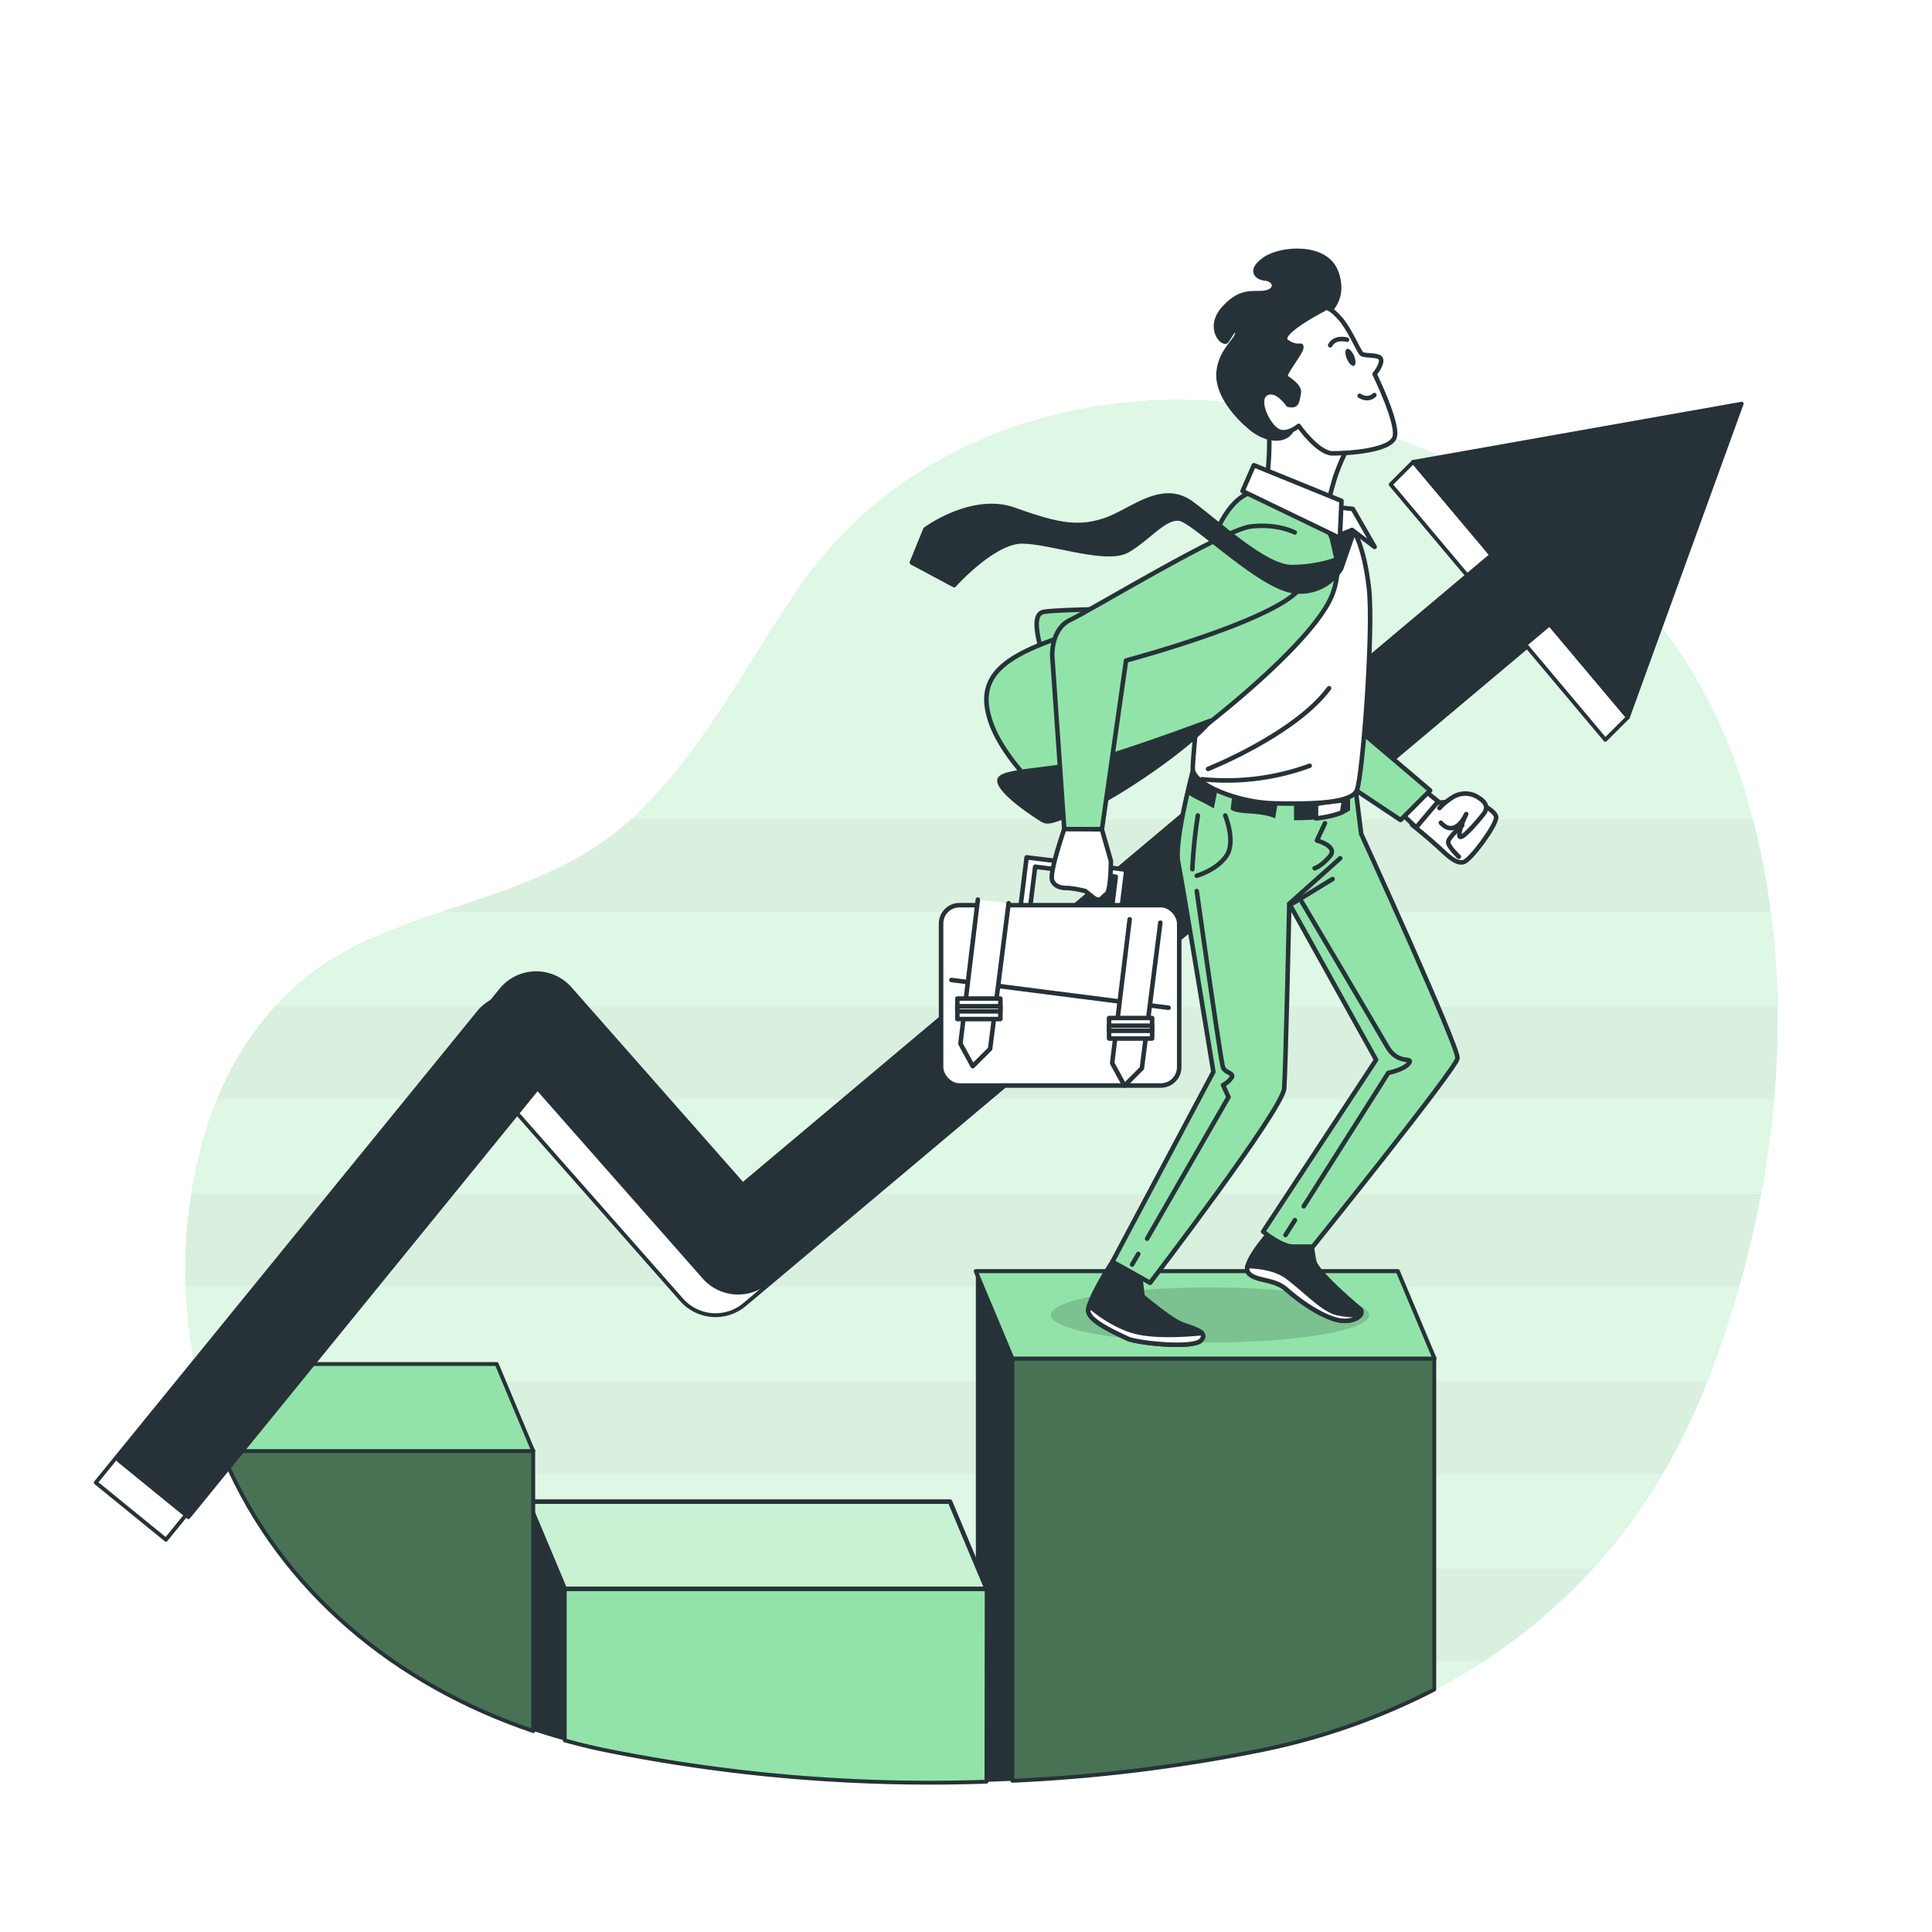 <svg class="animated" id="freepik_stories-growing" xmlns="http://www.w3.org/2000/svg" xmlns:xlink="http://www.w3.org/1999/xlink" viewBox="0 0 500 500" version="1.1" xmlns:svgjs="http://svgjs.com/svgjs"><style>svg#freepik_stories-growing:not(.animated) .animable {opacity: 0;}svg#freepik_stories-growing.animated #freepik--Character--inject-3 {animation: 1.5s Infinite  linear floating;animation-delay: 0s;}            @keyframes floating {                0% {                    opacity: 1;                    transform: translateY(0px);                }                50% {                    transform: translateY(-10px);                }                100% {                    opacity: 1;                    transform: translateY(0px);                }            }        </style><g id="freepik--background-simple--inject-3" style="transform-origin: 254.008px 282.446px;" class="animable"><path d="M441.09,359.28c19.47-48.76,26-106.38,9.67-156.9-19-58.95-72.44-92.81-134-98.31C275,100.32,232,116.25,207.74,150.82c-14.52,20.67-25.81,44.44-44.86,61.67S117.7,233.13,95,243.4c-22,9.95-35.62,28.3-42.21,50.94A123.72,123.72,0,0,0,58,377.2c17.51,40.64,55.12,66.69,98.35,75.71,54,11.28,115.21,11.18,169.34.21S420.86,410,441.09,359.28Z" style="fill: rgb(146, 227, 169); transform-origin: 254.008px 282.446px;" id="eleifzrmtz39o" class="animable"></path><g id="ellrmtnkg0whh"><path d="M441.09,359.28c19.47-48.76,26-106.38,9.67-156.9-19-58.95-72.44-92.81-134-98.31C275,100.32,232,116.25,207.74,150.82c-14.52,20.67-25.81,44.44-44.86,61.67S117.7,233.13,95,243.4c-22,9.95-35.62,28.3-42.21,50.94A123.72,123.72,0,0,0,58,377.2c17.51,40.64,55.12,66.69,98.35,75.71,54,11.28,115.21,11.18,169.34.21S420.86,410,441.09,359.28Z" style="fill: rgb(255, 255, 255); opacity: 0.7; transform-origin: 254.008px 282.446px;" class="animable"></path></g></g><g id="freepik--Charts--inject-3" style="transform-origin: 242.404px 282.918px;" class="animable"><g id="elr6wwu30bc4"><path d="M453.58,212.08H163.31c-.15.14-.28.28-.43.41C149.16,224.9,131.7,230.15,114.5,236H458.22A193.22,193.22,0,0,0,453.58,212.08Z" style="opacity: 0.03; transform-origin: 286.36px 224.04px;" class="animable"></path></g><g id="el6e57rykewfd"><path d="M460,260.55H71.19a80.07,80.07,0,0,0-14.92,23.89H459.08A235.51,235.51,0,0,0,460,260.55Z" style="opacity: 0.03; transform-origin: 258.144px 272.495px;" class="animable"></path></g><g id="elofzwtvi3lge"><path d="M48.08,332.91h402q3.35-11.78,5.63-23.9H49.52A123.37,123.37,0,0,0,48.08,332.91Z" style="opacity: 0.03; transform-origin: 251.853px 320.96px;" class="animable"></path></g><g id="elxlgf53nuxlr"><path d="M58,377.2c.6,1.41,1.24,2.8,1.9,4.17H430.28a159.91,159.91,0,0,0,10.81-22.09c.24-.6.47-1.2.7-1.8H51.41A120.59,120.59,0,0,0,58,377.2Z" style="opacity: 0.03; transform-origin: 246.6px 369.425px;" class="animable"></path></g><g id="eltgvog5t4sb"><path d="M101.57,429.84H384a145.6,145.6,0,0,0,28.2-23.9H75.49A127.37,127.37,0,0,0,101.57,429.84Z" style="opacity: 0.03; transform-origin: 243.845px 417.89px;" class="animable"></path></g><path d="M262,460.87a419.39,419.39,0,0,0,63.61-7.75,172.84,172.84,0,0,0,45.58-15.87V351.4H262Z" style="fill: rgb(146, 227, 169); transform-origin: 316.595px 406.135px;" id="el9ixeqii5aul" class="animable"></path><g id="el0xxmi1vvbd7a"><path d="M262,460.87a419.39,419.39,0,0,0,63.61-7.75,172.84,172.84,0,0,0,45.58-15.87V351.4H262Z" style="fill-opacity: 0.5; stroke: rgb(38, 50, 56); stroke-linecap: round; stroke-linejoin: round; transform-origin: 316.595px 406.135px;" class="animable"></path></g><path d="M262,460.87V351.4L252.55,329V461.21C255.71,461.13,258.88,461,262,460.87Z" style="fill: rgb(38, 50, 56); transform-origin: 257.275px 395.105px;" id="eli0pko8j0mj" class="animable"></path><g id="elz7qnluf4l8o"><polygon points="371.23 351.58 262.03 351.58 252.55 328.99 361.74 328.99 371.23 351.58" style="fill: rgb(255, 255, 255); stroke: rgb(38, 50, 56); stroke-linecap: round; stroke-linejoin: round; stroke-width: 1.17px; opacity: 0.5; transform-origin: 311.89px 340.285px;" class="animable"></polygon></g><polygon points="371.23 351.58 262.03 351.58 252.55 328.99 361.74 328.99 371.23 351.58" style="fill: rgb(146, 227, 169); stroke: rgb(38, 50, 56); stroke-linecap: round; stroke-linejoin: round; transform-origin: 311.89px 340.285px;" id="elcdrxgp4cv55" class="animable"></polygon><path d="M255.35,411H146.16v39.41q5,1.4,10.14,2.47a423.39,423.39,0,0,0,99,8.22Z" style="fill: rgb(146, 227, 169); stroke: rgb(38, 50, 56); stroke-linecap: round; stroke-linejoin: round; transform-origin: 200.755px 436.178px;" id="el9u2ehiwk74o" class="animable"></path><polygon points="255.35 411.2 146.16 411.2 136.67 388.61 245.87 388.61 255.35 411.2" style="fill: rgb(146, 227, 169); transform-origin: 196.01px 399.905px;" id="elsy6s101nby8" class="animable"></polygon><g style="clip-path: url(&quot;#freepik--clip-path--inject-3&quot;); transform-origin: 196.01px 399.905px;" id="ela2cxw1kpaep" class="animable"><g id="elr8u19uazw4"><polygon points="255.35 411.2 146.16 411.2 136.67 388.61 245.87 388.61 255.35 411.2" style="fill: rgb(255, 255, 255); stroke: rgb(38, 50, 56); stroke-linecap: round; stroke-linejoin: round; opacity: 0.5; transform-origin: 196.01px 399.905px;" class="animable"></polygon></g></g><polygon points="255.35 411.2 146.16 411.2 136.67 388.61 245.87 388.61 255.35 411.2" style="fill: none; stroke: rgb(38, 50, 56); stroke-linecap: round; stroke-linejoin: round; stroke-width: 1.17px; transform-origin: 196.01px 399.905px;" id="eldlpbihkvtp" class="animable"></polygon><path d="M136.67,447.5c3.12,1.08,6.29,2.05,9.49,2.94V411l-9.49-22.42Z" style="fill: rgb(38, 50, 56); transform-origin: 141.415px 419.51px;" id="ellzjv60aslig" class="animable"></path><path d="M58,377.2C72.94,412,102.67,436.07,138,448V375.36H57.2C57.46,376,57.69,376.59,58,377.2Z" style="fill: rgb(146, 227, 169); transform-origin: 97.6px 411.68px;" id="elqfajivv1ay" class="animable"></path><g id="el7xotyntd6l6"><path d="M58,377.2C72.94,412,102.67,436.07,138,448V375.36H57.2C57.46,376,57.69,376.59,58,377.2Z" style="fill-opacity: 0.5; stroke: rgb(38, 50, 56); stroke-linecap: round; stroke-linejoin: round; transform-origin: 97.6px 411.68px;" class="animable"></path></g><path d="M57.28,375.54H138L128.55,353H50.42A121.83,121.83,0,0,0,57.28,375.54Z" style="fill: rgb(146, 227, 169); stroke: rgb(38, 50, 56); stroke-linecap: round; stroke-linejoin: round; transform-origin: 94.21px 364.27px;" id="elean1u6fz36" class="animable"></path><path d="M421.3,185.62l-55.56-66.08-5.84,5.84,20.25,24.08L186.39,312.38l-44.7-50.7a11.69,11.69,0,0,0-17.84.35L24.79,383.7l18.15,14.78,90.33-111,43.13,48.92a11.69,11.69,0,0,0,16.3,1.22L395.21,167.37l20.25,24.09Z" style="fill: rgb(255, 255, 255); stroke: rgb(38, 50, 56); stroke-linecap: round; stroke-linejoin: round; transform-origin: 223.045px 259.01px;" id="el63rb5hpu6zh" class="animable"></path><path d="M450.74,104.48l-85,15.06L386,143.63,192.23,306.55l-44.7-50.71a11.7,11.7,0,0,0-17.85.35L30.63,377.87l18.14,14.77,90.34-111,43.13,48.92a11.69,11.69,0,0,0,16.3,1.22L401.05,161.54l20.25,24.08Z" style="fill: rgb(38, 50, 56); stroke: rgb(38, 50, 56); stroke-linecap: round; stroke-linejoin: round; transform-origin: 240.685px 248.56px;" id="elctquqm847k" class="animable"></path></g><g id="freepik--Character--inject-3" style="transform-origin: 311.605px 206.467px;" class="animable animator-active"><g id="elt5ns3fa5uwd"><ellipse cx="313.14" cy="340.31" rx="41.18" ry="7.13" style="opacity: 0.15; transform-origin: 313.14px 340.31px;" class="animable"></ellipse></g><path d="M287.89,326.54s-6.62,10.14-6.23,12.87,7.79,5.85,10.13,7,17.16,2.73,19.11.39-2.73-3.12-5.46-4.29-9.75-7-9.75-7l-.78-6.63Z" style="fill: rgb(38, 50, 56); stroke: rgb(38, 50, 56); stroke-miterlimit: 10; stroke-width: 1.17px; transform-origin: 296.503px 337.274px;" id="eld97ra7th8xj" class="animable"></path><path d="M310.9,346.82c.61-.73.57-1.31.15-1.8-4.46.43-11.28.82-16.14-.15-5.68-1.13-10.72-4.95-13.05-6.94a3.75,3.75,0,0,0-.2,1.48c.39,2.73,7.79,5.85,10.13,7S309,349.16,310.9,346.82Z" style="fill: rgb(255, 255, 255); stroke: rgb(38, 50, 56); stroke-linecap: round; stroke-linejoin: round; stroke-width: 1.17px; transform-origin: 296.507px 342.976px;" id="elfg9jwawlbz" class="animable"></path><path d="M328.45,319.13s-7,7.8-5.46,10.14,6.63,1.56,9.75,4.29,7.8,6.24,12.48,7.8,8.58-1.17,6.63-2.73-10.92-9.36-11.7-12.09a32.11,32.11,0,0,1-.78-7Z" style="fill: rgb(38, 50, 56); stroke: rgb(38, 50, 56); stroke-miterlimit: 10; stroke-width: 1.17px; transform-origin: 337.566px 330.478px;" id="elnov45iz1ti" class="animable"></path><path d="M352.1,340.29a21.19,21.19,0,0,1-6.1-.49c-3.51-.78-8.19-5.85-12.87-9.36-2.91-2.18-7.32-2.7-10.25-2.79a2.07,2.07,0,0,0,.11,1.62c1.56,2.34,6.63,1.56,9.75,4.29s7.8,6.24,12.48,7.8C348.42,342.43,351.26,341.49,352.1,340.29Z" style="fill: rgb(255, 255, 255); stroke: rgb(38, 50, 56); stroke-linecap: round; stroke-linejoin: round; stroke-width: 1.17px; transform-origin: 337.432px 334.739px;" id="el1tnzs53ny2v" class="animable"></path><path d="M309.37,197s-5.62,20.3-4.45,26.15,9.1,54.25,9.1,54.25l-26.13,49.13,9.75,5.46s34.32-44.84,34.71-50.3,1.32-47.82,1.32-47.82l22.47,40.41-29.25,44.45s4.68,3.9,7.8,3.9h5.07s37.05-46,37.44-48.74-24.92-58.07-24.92-58.07l-1.58-12.58Z" style="fill: rgb(146, 227, 169); stroke: rgb(38, 50, 56); stroke-linecap: round; stroke-linejoin: round; stroke-width: 1.17px; transform-origin: 332.547px 264.495px;" id="elx1shmns1aj" class="animable"></path><path d="M317.09,211.05s2.83,6.8.28,10.49-7.65,5.1-7.65,5.1" style="fill: none; stroke: rgb(38, 50, 56); stroke-linecap: round; stroke-linejoin: round; stroke-width: 1.17px; transform-origin: 314.078px 218.845px;" id="elw68nuubcwhq" class="animable"></path><line x1="333.67" y1="233.88" x2="346.85" y2="222.11" style="fill: none; stroke: rgb(38, 50, 56); stroke-linecap: round; stroke-linejoin: round; stroke-width: 1.17px; transform-origin: 340.26px 227.995px;" id="elc4aab8xh12w" class="animable"></line><path d="M342.9,213.05l-2.09,4.47s5.67,1.49,3.29,4.18-3.88,3-3.88,3" style="fill: none; stroke: rgb(38, 50, 56); stroke-linecap: round; stroke-linejoin: round; stroke-width: 1.17px; transform-origin: 342.452px 218.875px;" id="elbgaz35ahj6" class="animable"></path><line x1="334.66" y1="233.73" x2="344.87" y2="227.49" style="fill: none; stroke: rgb(38, 50, 56); stroke-linecap: round; stroke-linejoin: round; stroke-width: 1.17px; transform-origin: 339.765px 230.61px;" id="elngyq20kafjk" class="animable"></line><path d="M310,211.05a132.55,132.55,0,0,0-1.42,13.89" style="fill: none; stroke: rgb(38, 50, 56); stroke-linecap: round; stroke-linejoin: round; stroke-width: 1.17px; transform-origin: 309.29px 217.995px;" id="eluuejjxu7ui" class="animable"></path><line x1="294.59" y1="324.5" x2="292.99" y2="327.27" style="fill: none; stroke: rgb(38, 50, 56); stroke-linecap: round; stroke-linejoin: round; stroke-width: 1.17px; transform-origin: 293.79px 325.885px;" id="elyy9c0oryc0g" class="animable"></line><path d="M309.72,230.61s6.23,44.22,6.8,45.64,2.83,1.42,2.27,2.55a5.91,5.91,0,0,1-2.27,2l1.42,3.12-21.07,36.64" style="fill: none; stroke: rgb(38, 50, 56); stroke-linecap: round; stroke-linejoin: round; stroke-width: 1.17px; transform-origin: 307.874px 275.585px;" id="elw7ikaz6hgi" class="animable"></path><line x1="335.13" y1="315.77" x2="332.68" y2="319.62" style="fill: none; stroke: rgb(38, 50, 56); stroke-linecap: round; stroke-linejoin: round; stroke-width: 1.17px; transform-origin: 333.905px 317.695px;" id="elhhpx1bdibxi" class="animable"></line><path d="M336.93,233.44S356.21,266,359,270.86s6.8,2.55,5.67,4.25-5.39,2.56-5.39,2.56L337.4,312.19" style="fill: none; stroke: rgb(38, 50, 56); stroke-linecap: round; stroke-linejoin: round; stroke-width: 1.17px; transform-origin: 350.898px 272.815px;" id="elahqtie3io4i" class="animable"></path><path d="M307.57,205.61a14.11,14.11,0,0,0,2.17,1.27c3.11,1.55,4.41,2.33,4.41,2.33l1-5.18,3.89.77-.52,4.41s-.52,1,4.67,1.3S330,211.8,330,211.8l1-6,3.89-.26v6.74a77.78,77.78,0,0,0,9.07-.52,13.12,13.12,0,0,0,5.44-2.07v-4.67l-2.11-2.33L309.37,197S308.53,201.58,307.57,205.61Z" style="fill: rgb(38, 50, 56); transform-origin: 328.485px 204.64px;" id="el0qeel02ffsm" class="animable"></path><path d="M340.58,208.17v3.63a27.12,27.12,0,0,0,6.74-1.55l.51-3.11S341.87,207.65,340.58,208.17Z" style="fill: rgb(255, 255, 255); stroke: rgb(38, 50, 56); stroke-linecap: round; stroke-linejoin: round; stroke-width: 1.17px; transform-origin: 344.205px 209.47px;" id="elwjeevv2zjtb" class="animable"></path><path d="M376.17,207.41l-6.05.51-4.66,5.53s4.49,3.62,6.91,5.87,4.49,4.31,6.39,3.79,8.45-9.49,8.45-11.56S379.79,205.68,376.17,207.41Z" style="fill: rgb(255, 255, 255); stroke: rgb(38, 50, 56); stroke-linecap: round; stroke-linejoin: round; stroke-width: 1.17px; transform-origin: 376.335px 215.081px;" id="elundw6kd4af" class="animable"></path><path d="M372.54,209.13a16.44,16.44,0,0,1,3.63-2.93,6.07,6.07,0,0,1,6.38.17c2.25,1.38,2.59,2.76,1.38,4.31s-5.86,7.08-6.21,5.7,1.73-5.7,1.73-5.7-2.77,6.39-6.56,2.25" style="fill: rgb(255, 255, 255); stroke: rgb(38, 50, 56); stroke-linecap: round; stroke-linejoin: round; stroke-width: 1.17px; transform-origin: 378.579px 210.988px;" id="el5swolan23c" class="animable"></path><path d="M377.55,221.73s-2.76-2.59-2.76-3.79,3.62-4.32,3.62-4.32" style="fill: none; stroke: rgb(38, 50, 56); stroke-linecap: round; stroke-linejoin: round; stroke-width: 1.17px; transform-origin: 376.6px 217.675px;" id="el51pgnn5n0bi" class="animable"></path><polygon points="368.74 204.64 372.2 207.41 366.5 214.14 363.39 211.2 368.74 204.64" style="fill: rgb(255, 255, 255); stroke: rgb(38, 50, 56); stroke-linecap: round; stroke-linejoin: round; stroke-width: 1.17px; transform-origin: 367.795px 209.39px;" id="el4ldr2hm11kv" class="animable"></polygon><polygon points="351.66 188.88 370.12 204.56 362.46 212.22 346.78 201.77 351.66 188.88" style="fill: rgb(146, 227, 169); stroke: rgb(38, 50, 56); stroke-linecap: round; stroke-linejoin: round; stroke-width: 1.17px; transform-origin: 358.45px 200.55px;" id="ela0ppz86tysi" class="animable"></polygon><path d="M325,129.41s-9,4.81-10.46,12.76-5.86,52.77-5.86,56.74,11.29,8.79,21.12,9,19.87,0,21.34-3.35,4.4-41.47,3.14-52.35-4-16.94-8-19.66S330.45,126.28,325,129.41Z" style="fill: rgb(255, 255, 255); stroke: rgb(38, 50, 56); stroke-linecap: round; stroke-linejoin: round; stroke-width: 1.17px; transform-origin: 331.634px 168.077px;" id="el9nr5tqs61cg" class="animable"></path><path d="M312.64,199s22.44-8.9,31.33-20.89" style="fill: none; stroke: rgb(38, 50, 56); stroke-linecap: round; stroke-linejoin: round; stroke-width: 1.17px; transform-origin: 328.305px 188.555px;" id="elzpjybqrsw4m" class="animable"></path><path d="M311.09,201.66a62.71,62.71,0,0,0,27.85-3.48" style="fill: none; stroke: rgb(38, 50, 56); stroke-linecap: round; stroke-linejoin: round; stroke-width: 1.17px; transform-origin: 325.015px 200.081px;" id="elqqk3gvpk8o" class="animable"></path><path d="M328.35,110.17s0,.39.06,1.06a69,69,0,0,1-.26,10.23l-.63,5.65,15.89,4.6s.63-3.34,2.1-8.15a49.18,49.18,0,0,1,4.39-9.63s-7.32-2.3-11.51-5.85S329.82,105.78,328.35,110.17Z" style="fill: rgb(255, 255, 255); stroke: rgb(38, 50, 56); stroke-linecap: round; stroke-linejoin: round; stroke-width: 1.17px; transform-origin: 338.71px 118.864px;" id="el8wh0ysfuovg" class="animable"></path><path d="M343.83,80.68s4.6-3.56,1.89-10.46-14.23-6.07-18.41-3.14-2.09,4.81.21,5,3.34,2.72.42,3.56-6.28-1.26-11.09,4-.21,9.83.63,8.58,2.3-4.19,2.72-2.3S316,90.3,315.39,96.16s4.81,11.71,8.36,14.64,8.16,3.76,10.25,1,4.19-7.32,6.49-10.25-.42-10-1.26-12.76S343.83,80.68,343.83,80.68Z" style="fill: rgb(38, 50, 56); stroke: rgb(38, 50, 56); stroke-linecap: round; stroke-linejoin: round; stroke-width: 1.17px; transform-origin: 330.632px 89.2px;" id="elcurkbkm4ohf" class="animable"></path><path d="M333.37,104.73s-2.92-4.39-5.64-2.93,0,7.53,2.51,9.42,5.85-1,5.85-1,5,7.11,8.79,7.11,15.27-.63,16.1-4.39-5.23-16.11-5.23-16.11,1.89-2.3,1.68-3.76-4.19-.84-5-1.47-2.93-6.06-5.44-9-3.76-2.93-3.76-2.93S330,86.32,333,88.42s4,.21,3.76,1.67-4.81,6.9-4,7.53,3.76,2.3,3.34,4.18S335.88,105.36,333.37,104.73Z" style="fill: rgb(255, 255, 255); stroke: rgb(38, 50, 56); stroke-linecap: round; stroke-linejoin: round; stroke-width: 1.17px; transform-origin: 343.828px 98.5px;" id="el863sa5qaa4e" class="animable"></path><path d="M350.43,92.08c.5,1.21.49,2.36,0,2.58s-1.35-.58-1.86-1.78-.49-2.36,0-2.58S349.92,90.88,350.43,92.08Z" style="fill: rgb(38, 50, 56); transform-origin: 349.498px 92.48px;" id="elafwozr95spl" class="animable"></path><path d="M348.6,87.91s-3.08-.91-4.35,1.45" style="fill: none; stroke: rgb(38, 50, 56); stroke-linecap: round; stroke-linejoin: round; stroke-width: 1.17px; transform-origin: 346.425px 88.549px;" id="elpxss3y169yi" class="animable"></path><path d="M355.68,102.25s-1.45,1.63-3.81.18" style="fill: none; stroke: rgb(38, 50, 56); stroke-linecap: round; stroke-linejoin: round; stroke-width: 1.17px; transform-origin: 353.775px 102.64px;" id="elkhkbrll26v" class="animable"></path><path d="M295.9,157.51s-21.38.11-25.76.83.32,12.33.77,15.07S295.9,157.51,295.9,157.51Z" style="fill: rgb(146, 227, 169); stroke: rgb(38, 50, 56); stroke-linecap: round; stroke-linejoin: round; stroke-width: 1.17px; transform-origin: 282.094px 165.597px;" id="elgh6jnhoc0en" class="animable"></path><path d="M341.71,134.29a19.68,19.68,0,0,1,3.12,19.5c-4.29,11.3-28.86,31.58-42.12,40.94a256.6,256.6,0,0,1-26.9,16.38S261,199,256.7,187.71s1.15-17,16.75-22.44,35.5-12.26,39-22,7.88-17.08,15.06-16.15S341.71,134.29,341.71,134.29Z" style="fill: rgb(146, 227, 169); stroke: rgb(38, 50, 56); stroke-linecap: round; stroke-linejoin: round; stroke-width: 1.17px; transform-origin: 300.711px 169.075px;" id="elqnf88c2lyco" class="animable"></path><path d="M313.24,186.54s-14.43,5.46-26.91,9.36-28.07,3.12-27.68,6.24,9.36,9,11.31,10.14,5.85-1.56,10.53-2.73S307,194.34,313.24,186.54Z" style="fill: rgb(38, 50, 56); stroke: rgb(38, 50, 56); stroke-linecap: round; stroke-linejoin: round; stroke-width: 1.17px; transform-origin: 285.941px 199.547px;" id="elza00gkp6h1" class="animable"></path><polygon points="265.69 221.88 264.16 234.25 266.63 234.56 267.9 224.31 288.76 226.89 287.5 237.14 289.97 237.45 291.5 225.08 265.69 221.88" style="fill: rgb(255, 255, 255); stroke: rgb(38, 50, 56); stroke-linecap: round; stroke-linejoin: round; stroke-width: 1.17px; transform-origin: 277.83px 229.665px;" id="el2ls13or9zwx" class="animable"></polygon><g id="elvljqptf0h3"><rect x="243.55" y="234.26" width="61.63" height="46.67" rx="4.75" style="fill: rgb(255, 255, 255); stroke: rgb(38, 50, 56); stroke-linecap: round; stroke-linejoin: round; stroke-width: 1.17px; transform-origin: 274.365px 257.595px; transform: rotate(6.911deg);" class="animable"></rect></g><line x1="246.22" y1="253.62" x2="302.42" y2="260.81" style="fill: none; stroke: rgb(38, 50, 56); stroke-linecap: round; stroke-linejoin: round; stroke-width: 1.17px; transform-origin: 274.32px 257.215px;" id="elo3ajo1bvvpq" class="animable"></line><polyline points="253.07 232.81 248.56 270.1 251.74 275.93 256.25 271.42 261.03 233.75" style="fill: rgb(255, 255, 255); stroke: rgb(38, 50, 56); stroke-linecap: round; stroke-linejoin: round; stroke-width: 1.17px; transform-origin: 254.795px 254.37px;" id="elb2ub0hvbzl" class="animable"></polyline><g id="el7899lusygl5"><rect x="247.76" y="258.42" width="11.14" height="5.31" style="fill: rgb(255, 255, 255); stroke: rgb(38, 50, 56); stroke-linecap: round; stroke-linejoin: round; stroke-width: 1.17px; transform-origin: 253.33px 261.075px; transform: rotate(7.52deg);" class="animable"></rect></g><g id="elt9cz00bn3q"><rect x="247.76" y="260.41" width="11.14" height="1.33" style="fill: rgb(255, 255, 255); stroke: rgb(38, 50, 56); stroke-linecap: round; stroke-linejoin: round; stroke-width: 1.17px; transform-origin: 253.33px 261.075px; transform: rotate(7.481deg);" class="animable"></rect></g><polyline points="292.36 237.91 287.83 275.14 291.01 280.98 295.52 276.46 300.3 238.79" style="fill: rgb(255, 255, 255); stroke: rgb(38, 50, 56); stroke-linecap: round; stroke-linejoin: round; stroke-width: 1.17px; transform-origin: 294.065px 259.445px;" id="elixqnueqjee" class="animable"></polyline><g id="el355afbbrumb"><rect x="287.03" y="263.46" width="11.14" height="5.31" style="fill: rgb(255, 255, 255); stroke: rgb(38, 50, 56); stroke-linecap: round; stroke-linejoin: round; stroke-width: 1.17px; transform-origin: 292.6px 266.115px; transform: rotate(7.52deg);" class="animable"></rect></g><g id="el5kxr20qjql"><rect x="287.03" y="265.45" width="11.14" height="1.33" style="fill: rgb(255, 255, 255); stroke: rgb(38, 50, 56); stroke-linecap: round; stroke-linejoin: round; stroke-width: 1.17px; transform-origin: 292.6px 266.115px; transform: rotate(7.52deg);" class="animable"></rect></g><path d="M335.08,137.8s-4.29-2.34-11.31-1.56S282.05,158.08,277,160.42s-4.68,9.35-4.68,9.35l3.12,44.85h9.74l6.24-43.68s44.69-11.86,46.09-20.7" style="fill: rgb(146, 227, 169); stroke: rgb(38, 50, 56); stroke-linecap: round; stroke-linejoin: round; stroke-width: 1.17px; transform-origin: 304.912px 175.35px;" id="el34t02trf0ig" class="animable"></path><path d="M285.16,214.62l2.34,8.19s0,7.8-1.17,8.58-1.56,2.34-3.5.78l-1.95-1.56a29.14,29.14,0,0,0-4.29-.78c-1.17,0-3.51,0-4.29-2s3.12-13.26,3.12-13.26Z" style="fill: rgb(255, 255, 255); stroke: rgb(38, 50, 56); stroke-linecap: round; stroke-linejoin: round; stroke-width: 1.17px; transform-origin: 279.848px 223.704px;" id="elp01uyxnsgsd" class="animable"></path><path d="M344.3,137.6l1.63,7.2a36,36,0,0,1-11.7,1.95c-6.63,0-17.94-10.53-25.73-16.38s-15.6,1.95-22.62,4.29-12.48,1.17-23.4-2.73-23,5.07-23,5.07L236,145.58l10.92,5.85s10.14-11.31,17.55-11.31,21.84,5.46,27.3,2.34,9.75-9,13.65-8.19S326.43,152.21,335,153a12.39,12.39,0,0,0,12.09-5.85l3.12-9S345,130.78,344.3,137.6Z" style="fill: rgb(38, 50, 56); stroke: rgb(38, 50, 56); stroke-linecap: round; stroke-linejoin: round; stroke-width: 1.17px; transform-origin: 293.105px 140.666px;" id="elo58fh2l24se" class="animable"></path><polygon points="346.13 131.29 350.11 131.71 355.75 141.54 349.9 137.15 346.33 138.61 345.92 135.27 346.13 131.29" style="fill: rgb(255, 255, 255); stroke: rgb(38, 50, 56); stroke-linecap: round; stroke-linejoin: round; stroke-width: 1.17px; transform-origin: 350.835px 136.415px;" id="elrn6m0q7iam" class="animable"></polygon><polygon points="324.5 120.39 347.18 129.62 346.76 139.24 321.57 127.09 324.5 120.39" style="fill: rgb(255, 255, 255); stroke: rgb(38, 50, 56); stroke-linecap: round; stroke-linejoin: round; stroke-width: 1.17px; transform-origin: 334.375px 129.815px;" id="eln3oljj96ny" class="animable"></polygon></g><defs>     <filter id="active" height="200%">         <feMorphology in="SourceAlpha" result="DILATED" operator="dilate" radius="2"></feMorphology>                <feFlood flood-color="#32DFEC" flood-opacity="1" result="PINK"></feFlood>        <feComposite in="PINK" in2="DILATED" operator="in" result="OUTLINE"></feComposite>        <feMerge>            <feMergeNode in="OUTLINE"></feMergeNode>            <feMergeNode in="SourceGraphic"></feMergeNode>        </feMerge>    </filter>    <filter id="hover" height="200%">        <feMorphology in="SourceAlpha" result="DILATED" operator="dilate" radius="2"></feMorphology>                <feFlood flood-color="#ff0000" flood-opacity="0.5" result="PINK"></feFlood>        <feComposite in="PINK" in2="DILATED" operator="in" result="OUTLINE"></feComposite>        <feMerge>            <feMergeNode in="OUTLINE"></feMergeNode>            <feMergeNode in="SourceGraphic"></feMergeNode>        </feMerge>            <feColorMatrix type="matrix" values="0   0   0   0   0                0   1   0   0   0                0   0   0   0   0                0   0   0   1   0 "></feColorMatrix>    </filter></defs><defs><clipPath id="freepik--clip-path--inject-3"><polygon points="255.35 411.2 146.16 411.2 136.67 388.61 245.87 388.61 255.35 411.2" style="fill:#92E3A9;stroke:#263238;stroke-linecap:round;stroke-linejoin:round;stroke-width:1.17px"></polygon></clipPath></defs></svg>